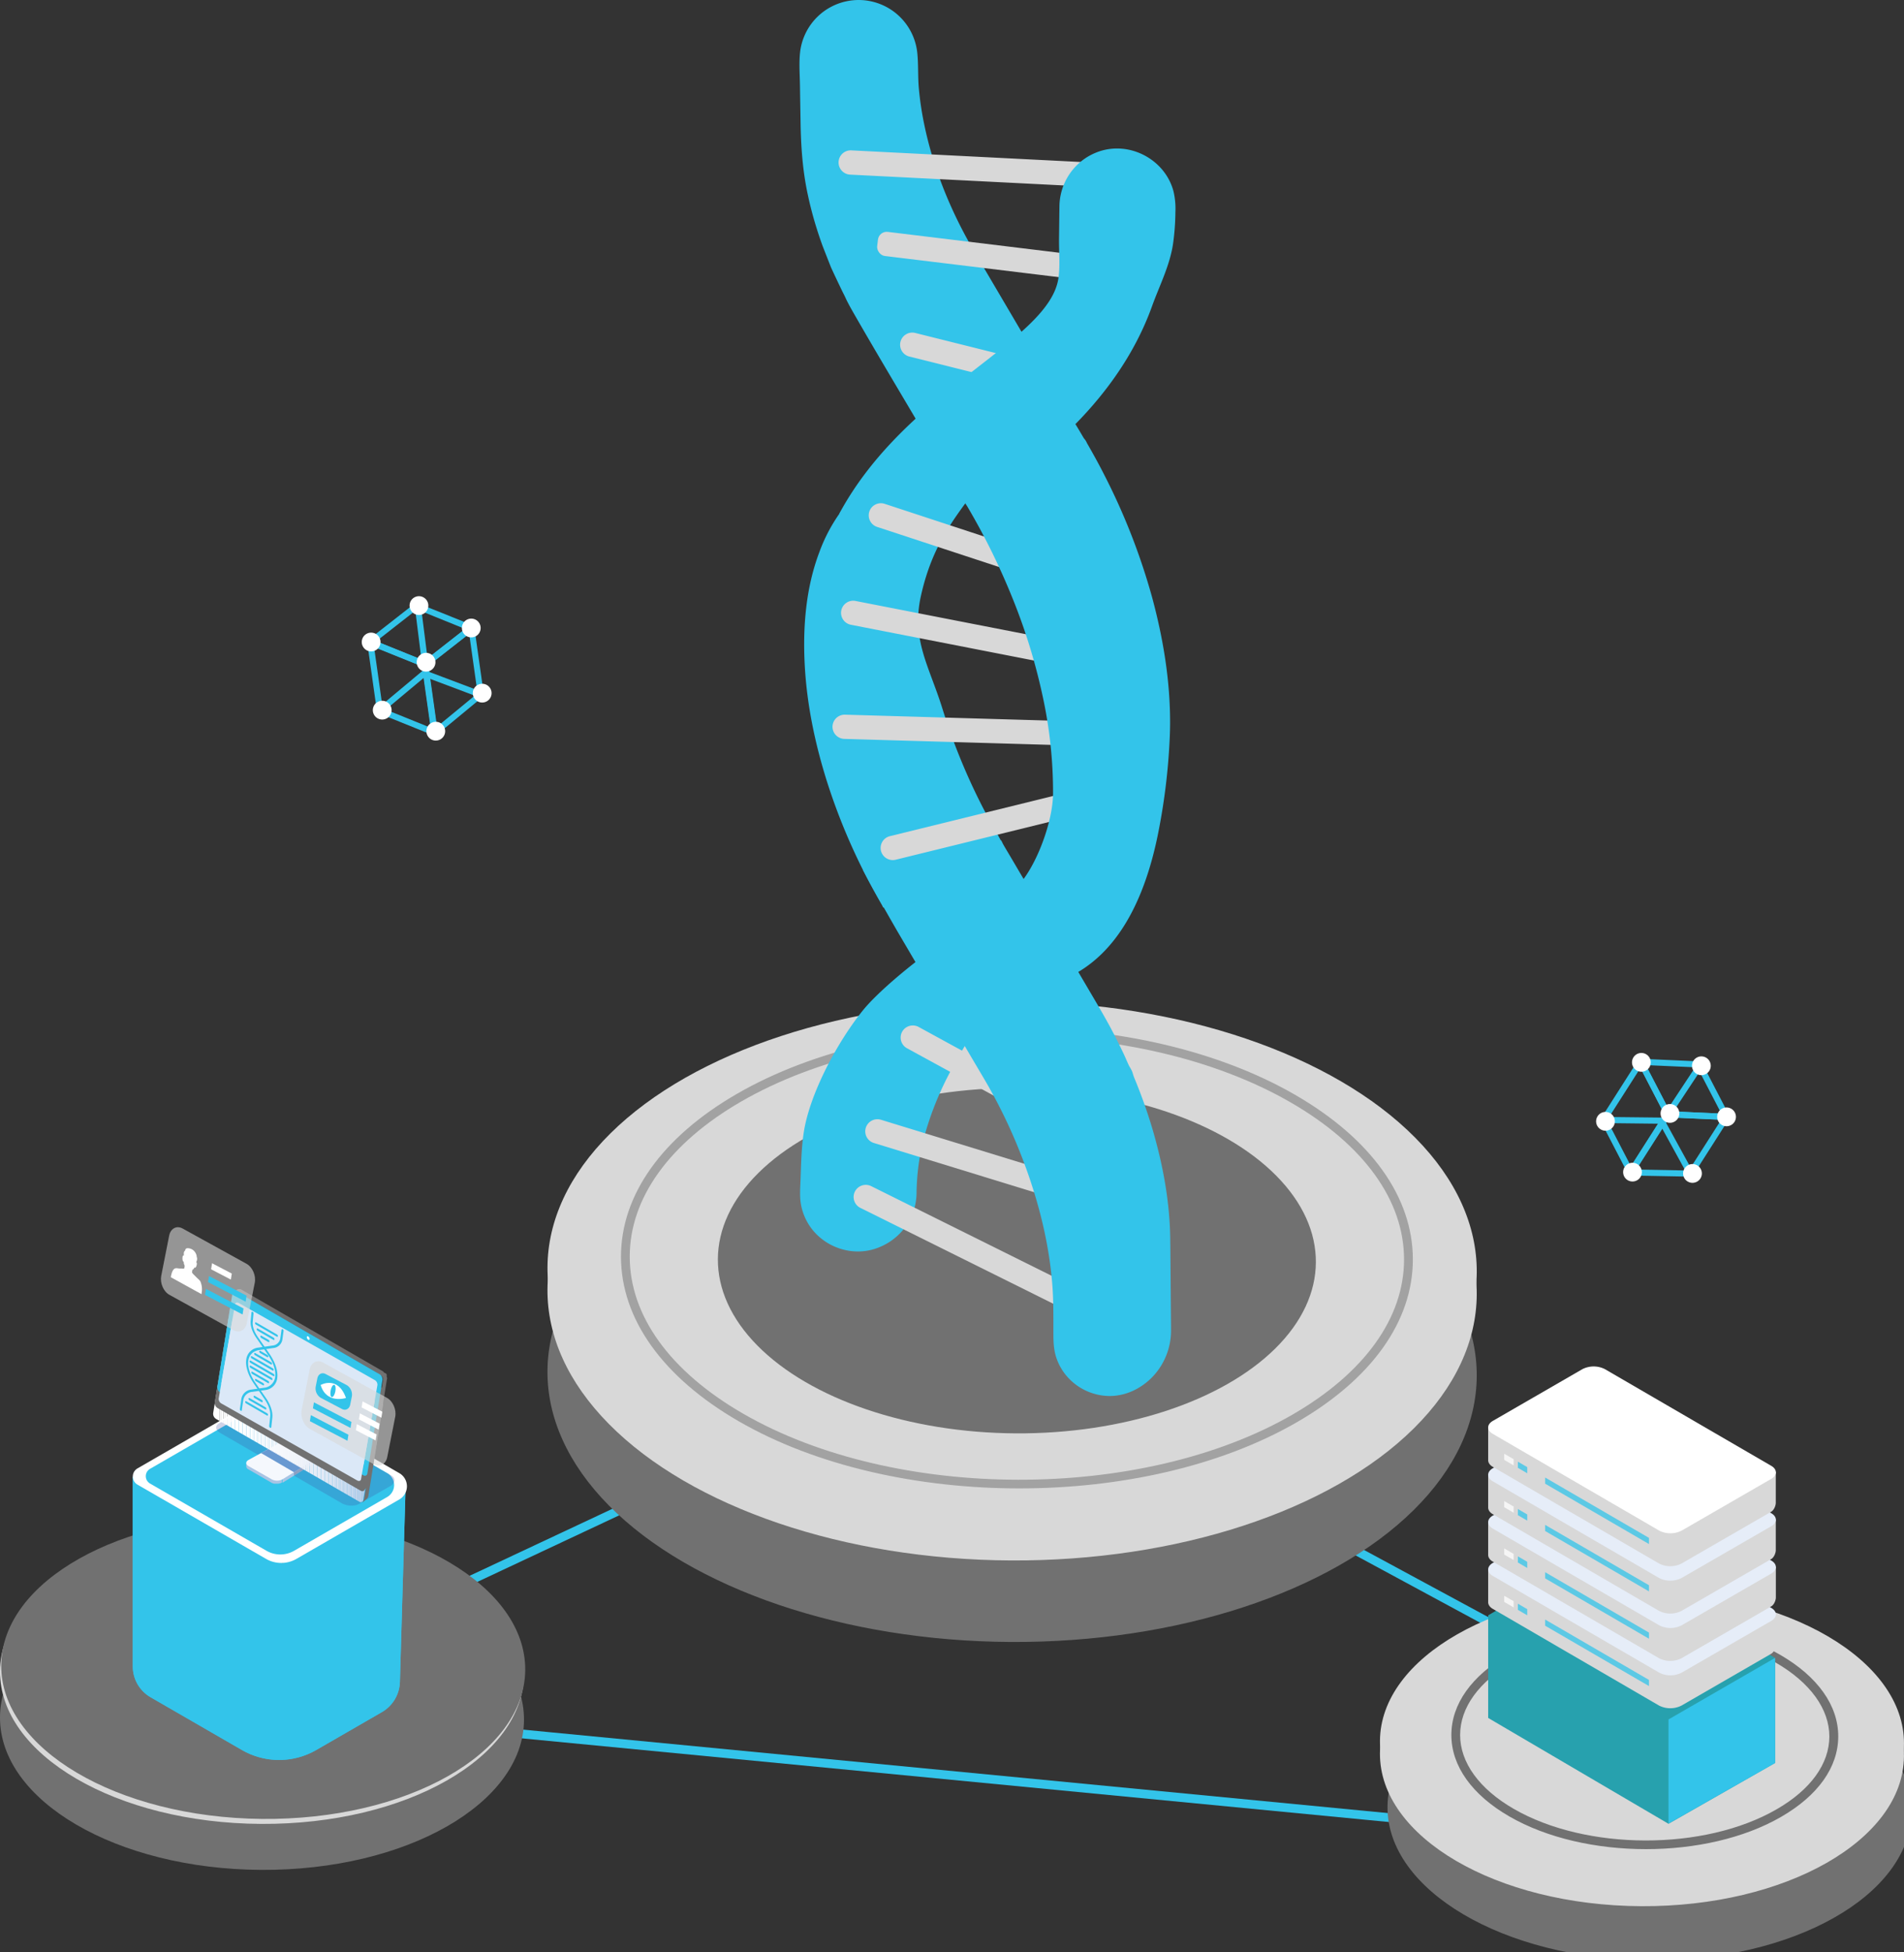 <svg xmlns="http://www.w3.org/2000/svg" xmlns:xlink="http://www.w3.org/1999/xlink" viewBox="0 0 1071.89 1098.59"><rect x="0" y="0" width="1071.89" height="1098.59" fill="#333333" stroke="none"/><defs><style>.cls-1{fill:none;}.cls-2{fill:#33c4ea;}.cls-3{isolation:isolate;}.cls-4{fill:#717171;}.cls-5{fill:#d8d8d8;}.cls-6{opacity:0.53;}.cls-7{clip-path:url(#clip-path);}.cls-8{fill:#244278;}.cls-9{fill:#fff;}.cls-10{clip-path:url(#clip-path-2);}.cls-11{opacity:0.25;}.cls-12{fill:#414ca0;}.cls-13{fill:#a8c4e4;}.cls-14{fill:#f5f8fd;}.cls-15{fill:#6999d1;}.cls-16{opacity:0.29;mix-blend-mode:multiply;}.cls-17{fill:#46456d;}.cls-18{clip-path:url(#clip-path-3);}.cls-19{fill:#feffff;}.cls-20{fill:#fefeff;}.cls-21{fill:#fdfefe;}.cls-22{fill:#fdfdfe;}.cls-23{fill:#fcfdfe;}.cls-24{fill:#fbfcfe;}.cls-25{fill:#fafbfd;}.cls-26{fill:#f9fbfd;}.cls-27{fill:#f9fafd;}.cls-28{fill:#f8fafd;}.cls-29{fill:#f7f9fd;}.cls-30{fill:#f7f9fc;}.cls-31{fill:#f6f8fc;}.cls-32{fill:#f5f7fc;}.cls-33{fill:#f4f7fb;}.cls-34{fill:#f4f6fb;}.cls-35{fill:#f3f6fb;}.cls-36{fill:#f2f5fb;}.cls-37{fill:#f1f5fa;}.cls-38{fill:#f1f4fa;}.cls-39{fill:#f0f3fa;}.cls-40{fill:#eff3fa;}.cls-41{fill:#eef2f9;}.cls-42{fill:#edf1f9;}.cls-43{fill:#ecf1f9;}.cls-44{fill:#ebf0f8;}.cls-45{fill:#eaeff8;}.cls-46{fill:#e9eef8;}.cls-47{fill:#e8eef7;}.cls-48{fill:#e7edf7;}.cls-49{fill:#e6ecf7;}.cls-50{fill:#e5ebf6;}.cls-51{fill:#e3eaf6;}.cls-52{fill:#e2e9f6;}.cls-53{fill:#e1e9f5;}.cls-54{fill:#dfe8f5;}.cls-55{fill:#dee7f4;}.cls-56{fill:#dce6f4;}.cls-57{fill:#dbe5f3;}.cls-58{fill:#d9e4f3;}.cls-59{fill:#d8e2f2;}.cls-60{fill:#d6e1f2;}.cls-61{fill:#d4e0f1;}.cls-62{fill:#d2dff1;}.cls-63{fill:#d1def0;}.cls-64{fill:#cfddf0;}.cls-65{fill:#cddbef;}.cls-66{fill:#cbdaef;}.cls-67{fill:#c9d9ee;}.cls-68{fill:#c7d8ee;}.cls-69{fill:#c5d6ed;}.cls-70{fill:#c3d5ec;}.cls-71{fill:#c1d3ec;}.cls-72{fill:#bed2eb;}.cls-73{fill:#bcd1ea;}.cls-74{fill:#bacfea;}.cls-75{fill:#b7cee9;}.cls-76{fill:#b5cce8;}.cls-77{fill:#b2cae7;}.cls-78{fill:#b0c9e7;}.cls-79{fill:#adc7e6;}.cls-80{fill:#abc6e5;}.cls-81{fill:#b6cfe9;}.cls-82{fill:#dbe8f7;}.cls-83{opacity:0.59;}.cls-84{fill:#27a1ae;}.cls-85{fill:#e6edf8;}.cls-86{opacity:0.75;}</style><clipPath id="clip-path"><path class="cls-1" d="M619.2,179.35l-65.85,38.26c-.47.28-1,.54-1.43.8l65.85-38.26Z"/></clipPath><clipPath id="clip-path-2"><path class="cls-2" d="M178.05,984.79,215,963.47a20.3,20.3,0,0,0,10.13-17l3.12-106.76-69.2,40h0L74.76,831.05V937.76a20,20,0,0,0,10,17.34l51.41,29.69A41.85,41.85,0,0,0,178.05,984.79Z"/></clipPath><clipPath id="clip-path-3"><path class="cls-1" d="M211.37,788.21a3.43,3.43,0,0,1,1.63,3.24L204.5,844a1.42,1.42,0,0,1-2.32,1l-80.54-46.5a3.42,3.42,0,0,1-1.64-3.24l8.51-52.59a1.41,1.41,0,0,1,2.31-.95Z"/></clipPath></defs><title>Asset 101</title><g class="cls-3"><g id="Layer_2" data-name="Layer 2"><g id="Layer_1-2" data-name="Layer 1"><rect class="cls-2" x="191.25" y="831.6" width="382.72" height="4.95" transform="translate(-317.94 241.38) rotate(-25.13)"/><rect class="cls-2" x="794.51" y="699.46" width="4.95" height="382.72" transform="translate(-365.61 1168.52) rotate(-61.62)"/><rect class="cls-2" x="535.84" y="716.76" width="4.95" height="565.08" transform="translate(-508.04 1439.22) rotate(-84.49)"/><ellipse class="cls-4" cx="924.39" cy="1013.43" rx="85.15" ry="147.5" transform="matrix(0.01, -1, 1, 0.01, -94.05, 1932.31)"/><ellipse class="cls-5" cx="924.39" cy="987.56" rx="85.15" ry="147.5" transform="translate(-68.18 1906.58) rotate(-89.69)"/><ellipse class="cls-5" cx="924.39" cy="980.47" rx="85.15" ry="147.5" transform="translate(-61.08 1899.52) rotate(-89.69)"/><ellipse class="cls-4" cx="147.5" cy="967.13" rx="85.15" ry="147.5" transform="translate(-820.42 1109.38) rotate(-89.69)"/><ellipse class="cls-5" cx="147.5" cy="941.26" rx="85.15" ry="147.5" transform="translate(-794.55 1083.65) rotate(-89.69)"/><ellipse class="cls-4" cx="147.5" cy="934.16" rx="85.15" ry="147.5" transform="matrix(0.01, -1, 1, 0.01, -787.45, 1076.59)"/><ellipse class="cls-4" cx="569.79" cy="772.99" rx="151.02" ry="261.58" transform="translate(-206.28 1338.59) rotate(-89.69)"/><ellipse class="cls-5" cx="569.79" cy="727.11" rx="151.02" ry="261.58" transform="translate(-160.4 1292.96) rotate(-89.69)"/><path class="cls-5" d="M587.9,205.57l-69.82-9.29a6.86,6.86,0,0,1-5.87-7.68h0a6.85,6.85,0,0,1,7.68-5.87L589.71,192a6.85,6.85,0,0,1,5.87,7.67h0A6.86,6.86,0,0,1,587.9,205.57Z"/><ellipse class="cls-5" cx="569.79" cy="714.53" rx="151.02" ry="261.58" transform="translate(-147.81 1280.44) rotate(-89.69)"/><ellipse class="cls-4" cx="572.48" cy="709.45" rx="97.18" ry="168.33" transform="translate(-140.07 1278.07) rotate(-89.69)"/><g class="cls-6"><path class="cls-4" d="M573.87,837.59c-57.13,0-114.38-12.6-158-37.79-42.74-24.68-66.28-57.58-66.28-92.65,0-34.76,23.19-67.3,65.31-91.61,86.36-49.86,227.31-49.61,314.2.56,42.75,24.68,66.29,57.58,66.29,92.65,0,34.76-23.19,67.3-65.31,91.61C687.07,825.19,630.52,837.59,573.87,837.59Zm-2.78-254.41c-55.76,0-111.41,12.21-153.73,36.64-40.52,23.39-62.84,54.41-62.84,87.33,0,33.22,22.66,64.61,63.82,88.37,85.53,49.38,224.26,49.63,309.26.56l1.23,2.14-1.23-2.14c40.52-23.4,62.84-54.41,62.84-87.33,0-33.23-22.67-64.61-63.82-88.37C683.68,595.59,627.32,583.18,571.09,583.18Z"/></g><path class="cls-4" d="M926.62,1040.59c-27.81,0-55.67-6.14-76.91-18.4-21.05-12.15-32.64-28.43-32.64-45.83S828.5,943,849.24,931c42-24.27,110.65-24.15,153,.27,21,12.15,32.63,28.43,32.63,45.83s-11.42,33.36-32.16,45.33C981.73,1034.55,954.2,1040.59,926.62,1040.59Zm-1.34-122.81c-26.69,0-53.31,5.84-73.57,17.53C832.56,946.36,822,960.94,822,976.36s10.71,30.32,30.16,41.55c40.94,23.63,107.34,23.76,148,.27,19.15-11,29.7-25.63,29.7-41s-10.71-30.32-30.17-41.55C979.17,923.72,952.2,917.78,925.28,917.78Z"/><path class="cls-2" d="M578.32,540.54a10,10,0,0,1-1.91.91c-1.83.95-3.65,1.93-5.48,2.9-5.6,3-25,1.27-18.68-2.42h0c-5.83,3.39-5.65-22.61-11.27-18.9-26.24,17.29-47.21,35.63-55.26,45.62-14.33,17.78-29.93,46.86-33.25,68.72-1.31,8.61-1.46,17.3-1.77,26-.17,4.85-.63,9.74.24,14.54a31.75,31.75,0,0,0,4.11,10.79c8.16,13.41,25.5,19.22,40,13.15A33.85,33.85,0,0,0,514,682.51a35.62,35.62,0,0,0,2-11.72c0-1.64.09-3.28.17-4.91A127.39,127.39,0,0,1,520.23,640a177.79,177.79,0,0,1,14.67-36.78c9.06-17.32,20.2-33.52,32.23-48.9Q572.61,547.32,578.32,540.54Z"/><path class="cls-2" d="M562,470.31A348.06,348.06,0,0,1,530.62,399c-7.54-24.33-17.71-38.93-12.13-63.85,7.61-34,23.73-48.56,37.38-69.24,3.29-5-11.85-22.71-7.52-26.84a71.93,71.93,0,0,1,7.13-6c.53-.39,1.07-.77,1.61-1.14.21-.15,1.42-.76,1.47-1s0-.13-.06-.22c0-.35-.68-.82-.9-1.05-.61-.62-1.24-1.22-1.87-1.81-1.89-1.76-3.82-3.47-5.76-5.17-4.92-4.33-9.89-8.6-14.82-12.91-2.1-1.84-4.21-3.69-6.27-5.57a32.58,32.58,0,0,1-3.47-3.38c0-.05-.45-.5-.3-.58l-8.18,16.08c-5.36,10.55,19.73-.25,10.93,7.67-18.13,16.33-48.41,56.41-50.21,58.48a92.84,92.84,0,0,0-16.38,28.25c-7.58,20-9.34,41.92-8.25,63.11,1.15,22.45,5.81,44.68,12.57,66.09a341.92,341.92,0,0,0,26.69,61.89c1.41,2.57,2.86,5.11,4.32,7.65.31.54.44,1.33,1,1.28s1.59-.92,2.1-1.23l9.84-5.71,30.4-17.67,22.15-12.87,1.17-.68C562.82,471.81,562.39,471.06,562,470.31Z"/><g class="cls-3"><g class="cls-7"><path class="cls-8" d="M551.92,218.41l65.85-38.26,1.43-.8-65.85,38.26c-.47.28-1,.54-1.43.8"/></g></g><path class="cls-5" d="M638.62,450.74,504.23,483.81a6.86,6.86,0,0,1-8.27-5h0a6.84,6.84,0,0,1,5-8.26l134.4-33.07a6.84,6.84,0,0,1,8.26,5h0A6.85,6.85,0,0,1,638.62,450.74Z"/><path class="cls-5" d="M553.09,535.47l-38.51-11.82a6.86,6.86,0,0,1-4.53-8.54h0a6.87,6.87,0,0,1,8.54-4.53L557.1,522.4a6.86,6.86,0,0,1,4.53,8.54h0A6.86,6.86,0,0,1,553.09,535.47Z"/><path class="cls-5" d="M613.65,419.81l-138.34-4a6.86,6.86,0,0,1-6.64-7h0a6.86,6.86,0,0,1,7-6.63l138.34,4a6.85,6.85,0,0,1,6.64,7h0A6.86,6.86,0,0,1,613.65,419.81Z"/><path class="cls-5" d="M614.84,378.1,479,351.58a6.85,6.85,0,0,1-5.4-8h0a6.85,6.85,0,0,1,8-5.4l135.84,26.51a6.86,6.86,0,0,1,5.4,8h0A6.86,6.86,0,0,1,614.84,378.1Z"/><path class="cls-5" d="M625.24,339.72,493.76,296.51a6.86,6.86,0,0,1-4.36-8.63h0a6.87,6.87,0,0,1,8.63-4.36l131.48,43.21a6.87,6.87,0,0,1,4.36,8.63h0A6.87,6.87,0,0,1,625.24,339.72Z"/><path class="cls-5" d="M596,675.14,491.93,643.2a6.85,6.85,0,0,1-4.52-8.54h0a6.85,6.85,0,0,1,8.53-4.53L600,662.07a6.86,6.86,0,0,1,4.53,8.54h0A6.86,6.86,0,0,1,596,675.14Z"/><path class="cls-5" d="M606.13,642.08l-95.54-52.19a6.85,6.85,0,0,1-2.72-9.27h0a6.86,6.86,0,0,1,9.28-2.72l95.53,52.19a6.85,6.85,0,0,1,2.72,9.27h0A6.84,6.84,0,0,1,606.13,642.08Z"/><path class="cls-5" d="M606.83,740.55,484.35,679.72a6.84,6.84,0,0,1-3.08-9.16h0a6.86,6.86,0,0,1,9.16-3.08l122.48,60.83a6.86,6.86,0,0,1,3.08,9.16h0A6.86,6.86,0,0,1,606.83,740.55Z"/><path class="cls-2" d="M548.5,141.55c-13.15-22.35-23.17-46.81-28.34-72.27a175.38,175.38,0,0,1-2.89-19.64c-.59-6.62-.19-13.29-.87-19.89a33.19,33.19,0,0,0-65.82-1.57c-.91,6.52-.33,13.25-.23,19.82q.16,10.43.34,20.86c.22,13.61,1.14,27,4,40.35q2.11,10,5.19,19.71,1.45,4.61,3.1,9.16c.48,1.3,4.18,10.69,4.69,12s6.46,13.81,7.09,15c.73,1.34,1.32,2.76,2,4.13,1.47,2.93,3.11,5.78,4.74,8.62,13.62,23.7,27.72,47.13,41.59,70.68a34.44,34.44,0,0,0,2.54,4.32,2,2,0,0,0,.36.4,3.45,3.45,0,0,0,1.3.57,17.5,17.5,0,0,0,4.79.37,105.54,105.54,0,0,0,15.64-1.81,361.93,361.93,0,0,0,39.17-9,127.91,127.91,0,0,0,13.76-4.52,11.67,11.67,0,0,0,3.26-1.66c.17-.16.42-.34.45-.6,0-.43-.61-1.12-.81-1.47l-2.8-4.76L558.4,158.37l-9.9-16.82C539.78,126.72,548.54,141.61,548.5,141.55Z"/><path class="cls-5" d="M624.57,105.66l-146-7.39a6.86,6.86,0,0,1-6.48-7.17h0a6.85,6.85,0,0,1,7.17-6.48l146,7.39a6.85,6.85,0,0,1,6.48,7.17h0A6.85,6.85,0,0,1,624.57,105.66Z"/><path class="cls-2" d="M658.72,407.45c.12-24.13-3.85-48.13-10.14-71.38a363.5,363.5,0,0,0-26.82-68.66c-2.77-5.48-5.72-10.87-8.77-16.2-.35-.63-.72-1.25-1.08-1.88a9.38,9.38,0,0,0-1.19-2.07c-.78-.72,0-.29-.28-.28s-11.69-21.21-14.69-19.48c-11,6.38-36.39-.86-47.36,5.51-4.95,2.88-22.35,22.78-23.13,23.45-.11.09,19.54,28.67,19.41,28.74a385.94,385.94,0,0,1,25.61,52.11,332.16,332.16,0,0,1,16.55,53.77,253.58,253.58,0,0,1,6,55.59c-.18,18.35-12.05,47-23.07,54.72C555,511.77,567,533.52,552.17,544.11c-1.94,1.38-3.95,2.69-6,3.89,5.67,0,29.63-.2,31.78-.15,1.9,0,7.27.08,8,.15,1.52.14-13.84,12.06-12.86,10.53,3.38-5.34,61.06,5,79.42-92.26a350.77,350.77,0,0,0,5.9-48.79C658.59,414.14,658.7,410.79,658.72,407.45Z"/><rect class="cls-5" x="493.59" y="137.33" width="124.55" height="13.67" rx="4.95" transform="translate(21.45 -65.99) rotate(6.93)"/><path class="cls-5" d="M588.6,219.8l-76.67-19.15a6.86,6.86,0,0,1-5-8.29h0a6.86,6.86,0,0,1,8.29-5l76.67,19.15a6.85,6.85,0,0,1,5,8.29h0A6.85,6.85,0,0,1,588.6,219.8Z"/><path class="cls-2" d="M612.69,88a33.06,33.06,0,0,0-16.26,28.13c-.09,6.1-.15,12.2-.23,18.3-.09,7.21.66,14.48-.27,21.63-4.64,35.93-85.36,62.35-123.49,133.09,24.28-14,111.9-29,133.13-50.64,17.39-17.7,33.49-39.75,43-66.23,4.24-11.72,10-22.83,11.82-35.1a135.72,135.72,0,0,0,1.32-17.78,42.25,42.25,0,0,0-1.09-11.81C655.9,89.91,636.39,79.4,619,85.15A33.88,33.88,0,0,0,612.69,88Z"/><path class="cls-2" d="M658.82,698c-.17-21.06-4-42-9.88-62.16a290.89,290.89,0,0,0-10.43-29.41c-.44-1.07-.71-2.13-1.06-3.23a19.39,19.39,0,0,0-1.6-3c-1.15-2.24-2.07-4.64-3.15-6.92q-3.39-7.17-7.1-14.19c-3.44-6.46-7.16-12.75-10.86-19.05l-13.59-23.09q-8.67-14.72-17.32-29.43-7.37-12.51-14.72-25c-1.48-2.51-3-5-4.43-7.52-.22-.37-1-2.31-1.45-2.39s-77.16,16.56-77.5,16.76c4.09,7.91,17.63,31.61,20.61,36.66l19.77,33.64,20.07,34.16c3.33,5.67,6.73,11.32,10,17A297.81,297.81,0,0,1,576,653c8.38,22.15,14.38,45.33,16.34,69,.79,9.53.67,19.06.69,28.61,0,5,.22,9.73,2,14.44a31.3,31.3,0,0,0,6.71,10.68,32.16,32.16,0,0,0,22.51,9.86c9.53.15,18.57-4.33,25-11.23a37.69,37.69,0,0,0,10-25.83c0-3.77-.06-7.54-.09-11.31l-.3-36.68C658.83,699.68,658.83,698.83,658.82,698Z"/><path class="cls-2" d="M951.65,662.14a1.74,1.74,0,0,1-1.51-.89l-15.87-28.89L902.71,632a1.73,1.73,0,0,1-1.71-1.74,1.7,1.7,0,0,1,1.75-1.71l32.56.36a1.74,1.74,0,0,1,1.5.89l16.35,29.77a1.72,1.72,0,0,1-1.51,2.55Z"/><path class="cls-2" d="M939.37,628.23a1.66,1.66,0,0,1-1-.29,1.72,1.72,0,0,1-.49-2.39l17.25-26.11a1.73,1.73,0,1,1,2.88,1.9l-17.25,26.11A1.72,1.72,0,0,1,939.37,628.23Z"/><path class="cls-2" d="M972,630.26h-.07l-33-1.47a1.73,1.73,0,0,1-1.46-.92l-15.34-29.54a1.73,1.73,0,0,1,.08-1.72,1.7,1.7,0,0,1,1.53-.79l33,1.47a1.72,1.72,0,0,1,1.45.93l15.34,29.53a1.73,1.73,0,0,1-1.53,2.52Zm-32-4.88,29.07,1.3-13.51-26-29.06-1.3Z"/><path class="cls-2" d="M951.65,662.14h0l-33.78-.63a1.73,1.73,0,0,1-1.49-.91,1.7,1.7,0,0,1,.07-1.74l20.9-32.75a1.7,1.7,0,0,1,1.53-.79l33.24,1.48a1.7,1.7,0,0,1,1.45.92,1.73,1.73,0,0,1-.07,1.73l-20.36,31.9A1.75,1.75,0,0,1,951.65,662.14Zm-30.67-4,29.74.56L969,630.11l-29.27-1.31Z"/><path class="cls-2" d="M918.07,661.55H918a1.72,1.72,0,0,1-1.45-.93L901.2,631.09a1.69,1.69,0,0,1,.08-1.72l20.9-32.75a1.7,1.7,0,0,1,1.52-.79,1.74,1.74,0,0,1,1.46.93l15.34,29.53a1.73,1.73,0,0,1-.08,1.72l-20.9,32.75A1.73,1.73,0,0,1,918.07,661.55Zm-13.35-31.17,13.5,26L937,627l-13.5-26Z"/><path class="cls-9" d="M928.5,600.67a5.28,5.28,0,1,1-1.61-7.29A5.3,5.3,0,0,1,928.5,600.67Z"/><path class="cls-9" d="M962.27,602.6a5.28,5.28,0,1,1-1.61-7.29A5.28,5.28,0,0,1,962.27,602.6Z"/><path class="cls-9" d="M976.44,631.34a5.28,5.28,0,1,1-1.61-7.29A5.28,5.28,0,0,1,976.44,631.34Z"/><path class="cls-9" d="M944.58,629.41a5.28,5.28,0,1,1-1.61-7.29A5.28,5.28,0,0,1,944.58,629.41Z"/><path class="cls-9" d="M957.27,663.18a5.28,5.28,0,1,1-1.61-7.28A5.28,5.28,0,0,1,957.27,663.18Z"/><circle class="cls-9" cx="919.04" cy="659.61" r="5.28"/><path class="cls-9" d="M908.29,633.85a5.28,5.28,0,1,1-1.61-7.29A5.29,5.29,0,0,1,908.29,633.85Z"/><path class="cls-2" d="M213.88,401.55a1.73,1.73,0,0,1-1.11-3.05l25-20.91a1.71,1.71,0,0,1,1.71-.29l31.79,12a1.72,1.72,0,1,1-1.21,3.23l-30.85-11.61L215,401.14A1.7,1.7,0,0,1,213.88,401.55Z"/><path class="cls-2" d="M239.24,374.83a1.73,1.73,0,0,1-1.71-1.51l-3.89-31.06a1.72,1.72,0,0,1,3.42-.43L241,372.89a1.72,1.72,0,0,1-1.5,1.93Z"/><path class="cls-2" d="M239.27,375.54a1.59,1.59,0,0,1-.64-.13L207.76,363a1.72,1.72,0,0,1-.41-2.95l26.05-20.38a1.71,1.71,0,0,1,1.7-.24L266,351.84a1.72,1.72,0,0,1,.41,3l-26,20.37A1.71,1.71,0,0,1,239.27,375.54Zm-27.45-14.66,27.17,11,22.92-17.92-27.17-11Z"/><path class="cls-2" d="M244.56,414.09a1.66,1.66,0,0,1-.62-.11,1.73,1.73,0,0,1-1.09-1.37l-5.42-38.46a1.73,1.73,0,0,1,.64-1.6L264.28,352a1.72,1.72,0,0,1,2.77,1.12l5.29,37.47a1.76,1.76,0,0,1-.61,1.58L245.66,413.7A1.74,1.74,0,0,1,244.56,414.09ZM241,374.65l4.86,34.43,23-18.92-4.73-33.56Z"/><path class="cls-2" d="M244.74,414a1.59,1.59,0,0,1-.64-.13l-30.87-12.45a1.73,1.73,0,0,1-1.06-1.35l-5.43-38.47a1.73,1.73,0,0,1,2.36-1.84L240,372.21a1.73,1.73,0,0,1,1.06,1.36L246.45,412a1.73,1.73,0,0,1-.65,1.6A1.71,1.71,0,0,1,244.74,414Zm-29.29-15.4,27.17,11L237.75,375l-27.17-11Z"/><path class="cls-9" d="M214.17,360.56a5.28,5.28,0,1,1-6-4.49A5.28,5.28,0,0,1,214.17,360.56Z"/><path class="cls-9" d="M241.09,340.06a5.28,5.28,0,1,1-6-4.49A5.29,5.29,0,0,1,241.09,340.06Z"/><path class="cls-9" d="M270.54,352.67a5.28,5.28,0,1,1-6-4.49A5.28,5.28,0,0,1,270.54,352.67Z"/><path class="cls-9" d="M245.09,371.92a5.28,5.28,0,1,1-6-4.48A5.29,5.29,0,0,1,245.09,371.92Z"/><path class="cls-9" d="M276.69,389.32a5.28,5.28,0,1,1-6-4.48A5.28,5.28,0,0,1,276.69,389.32Z"/><path class="cls-9" d="M250.56,410.74a5.28,5.28,0,1,1-6-4.49A5.26,5.26,0,0,1,250.56,410.74Z"/><path class="cls-9" d="M220.41,398.9a5.28,5.28,0,1,1-6-4.49A5.28,5.28,0,0,1,220.41,398.9Z"/><path class="cls-2" d="M178.05,984.79,215,963.47a20.3,20.3,0,0,0,10.13-17l3.12-106.76-69.2,40h0L74.76,831.05V937.76a20,20,0,0,0,10,17.34l51.41,29.69A41.85,41.85,0,0,0,178.05,984.79Z"/><g class="cls-10"><path class="cls-2" d="M74.76,831.05v0Z"/><rect class="cls-2" x="74.76" y="831.05" width="6.06" height="161.22"/><rect class="cls-2" x="80.82" y="831.05" width="6.06" height="161.22"/><rect class="cls-2" x="86.89" y="831.05" width="6.06" height="161.22"/><rect class="cls-2" x="92.95" y="831.05" width="6.06" height="161.22"/><rect class="cls-2" x="99.01" y="831.05" width="6.06" height="161.22"/><rect class="cls-2" x="105.07" y="831.05" width="6.06" height="161.22"/><rect class="cls-2" x="111.14" y="831.05" width="6.06" height="161.22"/><rect class="cls-2" x="117.2" y="831.05" width="6.06" height="161.22"/><rect class="cls-2" x="123.26" y="831.05" width="6.06" height="161.22"/><rect class="cls-2" x="129.33" y="831.05" width="6.06" height="161.22"/><rect class="cls-2" x="135.39" y="831.05" width="6.06" height="161.22"/><rect class="cls-2" x="141.45" y="831.05" width="6.06" height="161.22"/><rect class="cls-2" x="147.51" y="831.05" width="6.06" height="161.22"/><rect class="cls-2" x="153.58" y="831.05" width="6.06" height="161.22"/><rect class="cls-2" x="159.64" y="831.05" width="6.06" height="161.22"/><rect class="cls-2" x="165.7" y="831.05" width="6.06" height="161.22"/><rect class="cls-2" x="171.77" y="831.05" width="6.06" height="161.22"/><rect class="cls-2" x="177.83" y="831.05" width="6.06" height="161.22"/><rect class="cls-2" x="183.89" y="831.05" width="6.06" height="161.22"/><rect class="cls-2" x="189.95" y="831.05" width="6.06" height="161.22"/><rect class="cls-2" x="196.02" y="831.05" width="6.06" height="161.22"/><rect class="cls-2" x="202.08" y="831.05" width="6.06" height="161.22"/><rect class="cls-2" x="208.14" y="831.05" width="6.06" height="161.22"/><rect class="cls-2" x="214.21" y="831.05" width="14.03" height="161.22"/></g><path class="cls-9" d="M149.73,877.23,77.39,835.46a5.27,5.27,0,0,1,0-9.12l60.83-35.12a21.19,21.19,0,0,1,21.2,0L224.81,829a8.54,8.54,0,0,1,0,14.8l-57.94,33.46A17.15,17.15,0,0,1,149.73,877.23Z"/><path class="cls-2" d="M150,872.67,84.46,834.84a4.77,4.77,0,0,1,0-8.26l55.09-31.81a19.2,19.2,0,0,1,19.2,0L218,829a7.74,7.74,0,0,1,0,13.41l-52.47,30.3A15.55,15.55,0,0,1,150,872.67Z"/><g class="cls-11"><path class="cls-12" d="M192.51,846,124,806.39c-2.8-1.62-3.12-4-.7-5.43l15.48-8.82c2.42-1.38,10-2.63,12.77-1l68.75,39.15c2.8,1.62,2,4.53-.43,5.91L202,846.39C199.55,847.77,195.32,847.57,192.51,846Z"/></g><path class="cls-13" d="M177.07,820.31a4.17,4.17,0,0,0-.42.25l-.21.22-.23.19C176.13,821,159,831.6,159,831.6v2.83l17-10.46a1.67,1.67,0,0,0,.26-.17l.08-.07.15-.12h0a1.41,1.41,0,0,0,.17-.18.1.1,0,0,0,0,0l.05,0,0-.05.09-.15,0,0,0,0,.06-.13,0-.06a0,0,0,0,1,0,0l0-.13a.19.19,0,0,0,0-.07v0s0-.09,0-.14,0,0,0-.07v-2.07Z"/><path class="cls-13" d="M158.87,831.64a3.9,3.9,0,0,1-.35.19l-.12,0L158,832h0l-.37.1-.06,0-.33.07h0l-.44.07h-.16l-.26,0h-.81l-.19,0-.21,0-.19,0-.21,0-.18,0-.26-.06-.14,0-.45-.15-.21-.09-.1,0-.31-.16L139.85,824c-.81-.47-1.22-.23-1.22-.84v2a2,2,0,0,0,1.21,1.7L153,834.48l.31.16.11,0,.18.08h0a3.26,3.26,0,0,0,.44.15h0l.11,0,.26.06.06,0,.12,0,.21,0,.08,0h.12l.2,0h1l.26,0h.16a3.11,3.11,0,0,0,.44-.06h0l.34-.08h0l.38-.1h0l.42-.16.12-.06.36-.18,0,0h0V831.6Z"/><path class="cls-14" d="M175.85,818.72c1.59.92,1.63,2.4.1,3.33l-17,10.46a6.41,6.41,0,0,1-5.92,0L139.85,825c-1.65-1-1.62-2.5.06-3.43l18-9.88a6.46,6.46,0,0,1,5.75,0Z"/><polygon class="cls-15" points="146.91 817.66 165.49 828.49 169.87 825.86 151.55 815.21 146.91 817.66"/><g class="cls-16"><polygon class="cls-17" points="165.49 828.49 165.49 830.4 171.02 827 171.02 825.24 165.49 828.49"/></g><path class="cls-4" d="M215.28,789.73h0v-.18h0a.13.13,0,0,1,0-.06.28.28,0,0,0,0-.09v-.09s0-.06,0-.09,0-.05,0-.08h0l0-.09a.31.31,0,0,0,0-.08v0h0v0l0-.08,0-.07h0l0-.08,0-.07v-.08l0-.08,0-.07h0a.56.56,0,0,0,0-.08.3.3,0,0,0,0-.08l0-.05v0l-.08-.12,0,0h0l-.11-.15v0l0-.05-.07-.08,0,0v0l0,0-.06-.07-.05,0h0l-.07-.07-.08-.07h0a.46.46,0,0,0-.07-.07l-.08-.06h0l-.06,0-.08-.06,0,0h0l0,0-.09,0-.44-.26-2.43,1.31.61.36.08.05.08.06.08.06,0,0,.12.1h0l.12.12h0l.11.12v0l.1.12,0,0,.1.12,0,.07.06.08.06.1,0,.06,0,.06.06.1v0a1,1,0,0,1,.07.15h0l.06.15v0a1.16,1.16,0,0,1,.06.15h0a.88.88,0,0,1,.05.15v0s0,.1,0,.14v0l0,.15v0s0,.1,0,.15v0a.76.76,0,0,1,0,.15.22.22,0,0,1,0,.08v.18s0,.06,0,.09a.34.34,0,0,1,0,.1s0,0,0,.08l0,.14-8.39,51.83c0,.24-1,1.82-.78,1.7l2.3-2a2.73,2.73,0,0,0,.91-1.61l8.22-50.86.1-.61s0-.06,0-.08v-.07h0v-.19Z"/><g class="cls-18"><rect class="cls-9" x="119.81" y="741.07" width="3.83" height="104.55"/><rect class="cls-9" x="123.64" y="741.07" width="1.08" height="104.55"/><rect class="cls-9" x="124.71" y="741.07" width="1.08" height="104.55"/><rect class="cls-9" x="125.79" y="741.07" width="1.08" height="104.55"/><rect class="cls-9" x="126.87" y="741.07" width="1.08" height="104.55"/><rect class="cls-9" x="127.94" y="741.07" width="1.08" height="104.55"/><rect class="cls-9" x="129.02" y="741.07" width="1.08" height="104.55"/><rect class="cls-9" x="130.1" y="741.07" width="1.08" height="104.55"/><rect class="cls-9" x="131.18" y="741.07" width="1.08" height="104.55"/><rect class="cls-9" x="132.25" y="741.07" width="1.08" height="104.55"/><rect class="cls-9" x="133.33" y="741.07" width="1.08" height="104.55"/><rect class="cls-9" x="134.41" y="741.07" width="1.08" height="104.55"/><rect class="cls-19" x="135.48" y="741.07" width="1.08" height="104.55"/><rect class="cls-20" x="136.56" y="741.07" width="1.08" height="104.55"/><rect class="cls-20" x="137.64" y="741.07" width="1.08" height="104.55"/><rect class="cls-20" x="138.72" y="741.07" width="1.08" height="104.55"/><rect class="cls-20" x="139.79" y="741.07" width="1.08" height="104.55"/><rect class="cls-21" x="140.87" y="741.07" width="1.08" height="104.55"/><rect class="cls-21" x="141.95" y="741.07" width="1.08" height="104.55"/><rect class="cls-22" x="143.02" y="741.07" width="1.08" height="104.55"/><rect class="cls-23" x="144.1" y="741.07" width="1.08" height="104.55"/><rect class="cls-23" x="145.18" y="741.07" width="1.08" height="104.55"/><rect class="cls-24" x="146.26" y="741.07" width="1.08" height="104.55"/><rect class="cls-24" x="147.33" y="741.07" width="1.08" height="104.55"/><rect class="cls-24" x="148.41" y="741.07" width="1.08" height="104.55"/><rect class="cls-25" x="149.49" y="741.07" width="1.08" height="104.55"/><rect class="cls-25" x="150.56" y="741.07" width="1.08" height="104.55"/><rect class="cls-26" x="151.64" y="741.07" width="1.08" height="104.55"/><rect class="cls-27" x="152.72" y="741.07" width="1.08" height="104.55"/><rect class="cls-28" x="153.79" y="741.07" width="1.08" height="104.55"/><rect class="cls-29" x="154.87" y="741.07" width="1.08" height="104.55"/><rect class="cls-30" x="155.95" y="741.07" width="1.08" height="104.55"/><rect class="cls-31" x="157.03" y="741.07" width="1.08" height="104.55"/><rect class="cls-31" x="158.1" y="741.07" width="1.08" height="104.55"/><rect class="cls-32" x="159.18" y="741.07" width="1.08" height="104.55"/><rect class="cls-33" x="160.26" y="741.07" width="1.08" height="104.55"/><rect class="cls-34" x="161.33" y="741.07" width="1.08" height="104.55"/><rect class="cls-35" x="162.41" y="741.07" width="1.08" height="104.55"/><rect class="cls-36" x="163.49" y="741.07" width="1.08" height="104.55"/><rect class="cls-37" x="164.57" y="741.07" width="1.08" height="104.55"/><rect class="cls-38" x="165.64" y="741.07" width="1.08" height="104.55"/><rect class="cls-39" x="166.72" y="741.07" width="1.08" height="104.55"/><rect class="cls-40" x="167.8" y="741.07" width="1.08" height="104.55"/><rect class="cls-41" x="168.87" y="741.07" width="1.08" height="104.55"/><rect class="cls-42" x="169.95" y="741.07" width="1.08" height="104.55"/><rect class="cls-43" x="171.03" y="741.07" width="1.08" height="104.55"/><rect class="cls-44" x="172.1" y="741.07" width="1.08" height="104.55"/><rect class="cls-45" x="173.18" y="741.07" width="1.08" height="104.55"/><rect class="cls-46" x="174.26" y="741.07" width="1.08" height="104.55"/><rect class="cls-47" x="175.34" y="741.07" width="1.08" height="104.55"/><rect class="cls-48" x="176.41" y="741.07" width="1.08" height="104.55"/><rect class="cls-49" x="177.49" y="741.07" width="1.08" height="104.55"/><rect class="cls-50" x="178.57" y="741.07" width="1.08" height="104.55"/><rect class="cls-51" x="179.64" y="741.07" width="1.08" height="104.55"/><rect class="cls-52" x="180.72" y="741.07" width="1.08" height="104.55"/><rect class="cls-53" x="181.8" y="741.07" width="1.08" height="104.55"/><rect class="cls-54" x="182.88" y="741.07" width="1.08" height="104.55"/><rect class="cls-55" x="183.95" y="741.07" width="1.08" height="104.55"/><rect class="cls-56" x="185.03" y="741.07" width="1.08" height="104.55"/><rect class="cls-57" x="186.11" y="741.07" width="1.08" height="104.55"/><rect class="cls-58" x="187.18" y="741.07" width="1.08" height="104.55"/><rect class="cls-59" x="188.26" y="741.07" width="1.08" height="104.55"/><rect class="cls-60" x="189.34" y="741.07" width="1.08" height="104.55"/><rect class="cls-61" x="190.42" y="741.07" width="1.08" height="104.55"/><rect class="cls-62" x="191.49" y="741.07" width="1.08" height="104.55"/><rect class="cls-63" x="192.57" y="741.07" width="1.08" height="104.55"/><rect class="cls-64" x="193.65" y="741.07" width="1.08" height="104.55"/><rect class="cls-65" x="194.72" y="741.07" width="1.08" height="104.55"/><rect class="cls-66" x="195.8" y="741.07" width="1.08" height="104.55"/><rect class="cls-67" x="196.88" y="741.07" width="1.08" height="104.55"/><rect class="cls-68" x="197.95" y="741.07" width="1.08" height="104.55"/><rect class="cls-69" x="199.03" y="741.07" width="1.08" height="104.55"/><rect class="cls-70" x="200.11" y="741.07" width="1.08" height="104.55"/><rect class="cls-71" x="201.19" y="741.07" width="1.08" height="104.55"/><rect class="cls-72" x="202.26" y="741.07" width="1.08" height="104.55"/><rect class="cls-73" x="203.34" y="741.07" width="1.08" height="104.55"/><rect class="cls-74" x="204.42" y="741.07" width="1.08" height="104.55"/><rect class="cls-75" x="205.49" y="741.07" width="1.08" height="104.55"/><rect class="cls-76" x="206.57" y="741.07" width="1.08" height="104.55"/><rect class="cls-77" x="207.65" y="741.07" width="1.08" height="104.55"/><rect class="cls-78" x="208.73" y="741.07" width="1.08" height="104.55"/><rect class="cls-79" x="209.8" y="741.07" width="1.08" height="104.55"/><rect class="cls-80" x="210.88" y="741.07" width="1.08" height="104.55"/><rect class="cls-13" x="211.96" y="741.07" width="1.08" height="104.55"/><rect class="cls-13" x="213.03" y="741.07" width="0.16" height="104.55"/></g><path class="cls-81" d="M214.16,780.46l-79.83-46.09h0l-.11-.07h0l-.21-.12-.08,0-.08,0-.09,0-.08,0-.09,0-.09,0h-.69l-.16,0h0a.82.82,0,0,0-.19.09l-2.34,1.36a1.51,1.51,0,0,1,.18-.09l.08,0,.09,0,.12,0H131l.19,0h0a.7.7,0,0,1,.19.06h0l.2.09.08,0,.06,0,.44.25h0l80,46.16a.26.26,0,0,0,.29,0l1.76-1A.3.3,0,0,0,214.16,780.46Zm-80.62-45.94Z"/><path class="cls-4" d="M216.27,783.6h0v-.09s0-.06,0-.09v0h0a.13.13,0,0,0,0-.06.28.28,0,0,0,0-.09v-.09s0-.06,0-.09,0,0,0-.08h0s0-.06,0-.09a.29.29,0,0,1,0-.09v-.09l0-.08,0-.07h0l0-.08,0-.08v-.08l0-.07,0-.08h0s0,0,0-.08l-.05-.08,0-.05,0,0-.07-.12,0,0h0l-.1-.15,0,0v0l0,0-.06-.08,0,0v0l0,0a.46.46,0,0,1-.07-.07l-.05,0h0l-.07-.07-.07-.07h0L215,781l-.08-.06h0l-.06,0-.08-.06h0l-.05,0-.08,0-2-1.13-2.4,1.45,2.09,1.09.08.05.08.06.08.06,0,0,.12.1h0l.12.12h0l.11.12,0,0,.1.12,0,0,.09.12.05.07a.35.35,0,0,1,.05.08l.06.1,0,.06,0,.06s0,.07.05.1l0,0,.07.14h0l.07.15v0l.06.15v0a.88.88,0,0,0,.05.15v0a.83.83,0,0,1,0,.15v0l0,.15v0a.77.77,0,0,1,0,.15v0c0,.05,0,.1,0,.15v.35s0,.07,0,.1a.22.22,0,0,1,0,.08l0,.14-8.39,51.83c0,.25-1,1.82-.77,1.7l2.29-2a2.68,2.68,0,0,0,.91-1.61l8.23-50.86.1-.61s0-.05,0-.08a.13.13,0,0,1,0-.06h0v-.11a.22.22,0,0,0,0-.08Z"/><path class="cls-4" d="M212.25,782.08a3.42,3.42,0,0,1,1.64,3.24l-8.51,52.59c-.18,1.16-1.22,1.58-2.31,1l-80.54-46.5a3.42,3.42,0,0,1-1.64-3.24l8.51-52.59c.18-1.16,1.22-1.58,2.31-.95Z"/><path class="cls-4" d="M215.59,771.71l-79.83-46.09h0l-.12-.07h0l-.21-.12-.09,0-.08,0-.08,0-.09,0-.09,0-.09,0h0l-.08,0h-.6l-.16,0h0l-.19.08-2.34,1.37a.66.66,0,0,1,.19-.09l.07,0,.1,0,.11,0h.42l.19,0h0l.18.06h0l.2.09.08,0,.07,0,.44.25h0l79.95,46.16a.27.27,0,0,0,.3,0l1.75-1A.29.29,0,0,0,215.59,771.71Zm-80.62-46Z"/><path class="cls-4" d="M217.7,774.85h0v-.08a.28.28,0,0,0,0-.09v0h0v-.06a.28.28,0,0,1,0-.09v-.09s0-.06,0-.09,0,0,0-.08h0a.31.31,0,0,0,0-.08s0-.06,0-.09v0h0l0,0a.31.31,0,0,1,0-.08l0-.07h0l0-.07,0-.08,0,0v0l0,0,0-.07,0-.08h0s0,0,0-.08l0-.08,0-.05v0l-.08-.12,0,0h0l-.1-.15v0l0,0,0,0-.06-.07,0,0,0,0,0,0-.07-.07-.05,0h0l-.07-.07-.08-.07h0l-.08-.07-.08-.06h0l-.06,0-.08-.06h0l-.05,0-.08,0-2-1.13-2.39,1.45,2.08,1.09.08.05.08.06.08.06,0,0,.13.1h0l.12.12h0l.11.12,0,0,.1.12,0,0,.09.12.05.07.06.08.06.1,0,.06,0,.06a.31.31,0,0,1,0,.1l0,0s.05.09.07.14h0a1,1,0,0,1,.07.15v0a.88.88,0,0,1,0,.15v0l0,.14v0a.83.83,0,0,1,0,.15v0l0,.15v0l0,.15v0c0,.05,0,.1,0,.15v.08a.28.28,0,0,1,0,.09s0,.06,0,.09v.09a.38.38,0,0,0,0,.1.22.22,0,0,0,0,.08l0,.14-8.38,51.83c0,.25-1,1.82-.78,1.7l2.29-2a2.63,2.63,0,0,0,.91-1.61l8.23-50.86.1-.61s0-.05,0-.08,0,0,0-.07h0v0s0-.06,0-.09v-.08Z"/><path class="cls-2" d="M213.69,773.33a3.46,3.46,0,0,1,1.64,3.24l-8.51,52.59a1.42,1.42,0,0,1-2.32,1L124,783.61a3.44,3.44,0,0,1-1.64-3.24l8.51-52.59c.19-1.16,1.22-1.58,2.32-.95Z"/><path class="cls-82" d="M209.38,785.46a3,3,0,0,1,1.57,2.83l-7.7,44.11c-.17,1-1.14,1.29-2.18.7l-76.39-43.27a3,3,0,0,1-1.57-2.83l7.69-44.12c.17-1,1.15-1.28,2.18-.69Z"/><path class="cls-9" d="M172.78,762.31c0,.51-.36.71-.8.45a1.75,1.75,0,0,1-.8-1.37c0-.51.36-.71.8-.46A1.77,1.77,0,0,1,172.78,762.31Z"/><path class="cls-82" d="M210.91,776.59a3,3,0,0,1,1.57,2.83l-7.7,44.12c-.16,1-1.14,1.28-2.18.69L126.21,781a3,3,0,0,1-1.57-2.83L132.33,734c.17-1,1.15-1.28,2.19-.69Z"/><path class="cls-9" d="M174.31,753.44c0,.51-.35.71-.8.46a1.78,1.78,0,0,1-.79-1.38c0-.51.35-.71.79-.46A1.74,1.74,0,0,1,174.31,753.44Z"/><path class="cls-2" d="M152.06,803.42a1,1,0,0,1-.5-.92l.58-5.46c.31-2.82-.87-6.31-3.3-9.82L143,778.74c-3.32-4.8-4.91-9.77-4.37-13.63a7.65,7.65,0,0,1,6.93-6.77l7.81-1.13a4.84,4.84,0,0,0,4.48-4.31l.65-4.6c.05-.33.34-.45.66-.26a1,1,0,0,1,.48.94l-.64,4.6a5.63,5.63,0,0,1-5.1,5l-7.81,1.13c-3.59.52-5.83,2.68-6.31,6.08s1,8,4,12.35l5.86,8.47c2.68,3.86,4,7.9,3.67,11.07l-.58,5.46a.39.39,0,0,1-.64.29Z"/><path class="cls-2" d="M135.53,793.88h0a1,1,0,0,1-.48-.94l.77-5.36a6.34,6.34,0,0,1,5.76-5.62l7-1a6.92,6.92,0,0,0,6.35-6.37c.38-3.46-1.05-7.75-4-12.06L144.38,753c-2.37-3.42-3.53-6.86-3.26-9.69l.46-4.78c0-.34.31-.47.63-.3a1,1,0,0,1,.51.92l-.45,4.79c-.23,2.43.8,5.44,2.89,8.46l6.54,9.46c3.22,4.66,4.83,9.51,4.41,13.31a7.64,7.64,0,0,1-7,7.09l-7.05,1a5.58,5.58,0,0,0-5.15,4.95l-.77,5.35C136.13,794,135.84,794.06,135.53,793.88Z"/><path class="cls-2" d="M153.85,774.35,141,766.92a1.07,1.07,0,0,1-.5-.94c.05-.33.34-.45.65-.27L154,773.14a1,1,0,0,1,.5.94C154.46,774.41,154.17,774.53,153.85,774.35Z"/><path class="cls-2" d="M153.41,771.21l-11.7-6.76a1.05,1.05,0,0,1-.5-.93c0-.33.34-.45.65-.27l11.7,6.75a1,1,0,0,1,.5.94C154,771.27,153.72,771.39,153.41,771.21Z"/><path class="cls-2" d="M152.46,767.78l-8.87-5.13a1,1,0,0,1-.5-.93c0-.33.33-.45.65-.27l8.87,5.12a1,1,0,0,1,.5.94C153.07,767.84,152.78,768,152.46,767.78Z"/><path class="cls-2" d="M150.39,763.7l-3.93-2.27a1,1,0,0,1-.5-.93c0-.33.33-.46.65-.27l3.93,2.27a1,1,0,0,1,.5.93C151,763.76,150.71,763.88,150.39,763.7Z"/><path class="cls-2" d="M152.75,776.51l-11.7-6.76a1,1,0,0,1-.5-.93c0-.33.33-.45.65-.27l11.7,6.75a1.05,1.05,0,0,1,.49.93C153.35,776.57,153.06,776.69,152.75,776.51Z"/><path class="cls-2" d="M150.87,778.31,142,773.18a1,1,0,0,1-.5-.93c0-.33.33-.45.65-.27L151,777.1a1,1,0,0,1,.5.94C151.48,778.37,151.19,778.49,150.87,778.31Z"/><path class="cls-2" d="M148,779.53l-3.94-2.27a1,1,0,0,1-.49-.93c0-.33.33-.46.64-.27l3.94,2.27a1,1,0,0,1,.49.93C148.6,779.59,148.31,779.71,148,779.53Z"/><path class="cls-2" d="M155.79,752.17h0l-11.69-6.76a1,1,0,0,1-.5-.93c0-.33.33-.45.65-.27h0L155.94,751a1,1,0,0,1,.5.94C156.4,752.23,156.11,752.35,155.79,752.17Z"/><path class="cls-2" d="M153.92,754,145,748.84a1,1,0,0,1-.49-.93c0-.33.33-.45.65-.27l8.87,5.12a1.07,1.07,0,0,1,.5.94C154.52,754,154.23,754.15,153.92,754Z"/><path class="cls-2" d="M151,755.19l-3.93-2.27a1,1,0,0,1-.5-.93c0-.33.33-.46.65-.27L151.2,754a1,1,0,0,1,.49.93C151.65,755.25,151.36,755.37,151,755.19Z"/><path class="cls-2" d="M150.24,796.53l-11.7-6.76a1,1,0,0,1-.5-.93c.05-.33.34-.45.65-.27l11.7,6.76a1.05,1.05,0,0,1,.5.93C150.84,796.59,150.55,796.71,150.24,796.53Z"/><path class="cls-2" d="M149.29,793.1,140.42,788a1,1,0,0,1-.5-.93c0-.33.33-.45.65-.27l8.87,5.12a1,1,0,0,1,.5.94C149.89,793.16,149.61,793.28,149.29,793.1Z"/><path class="cls-2" d="M147.22,789l-3.93-2.27a1,1,0,0,1-.5-.93c0-.33.33-.46.65-.27l3.93,2.27a1,1,0,0,1,.5.93C147.83,789.08,147.54,789.2,147.22,789Z"/><g class="cls-83"><path class="cls-5" d="M131.4,748.54l-36-19.87C92,726.82,90,722,90.76,718l4.48-22.68c.8-4,4.18-5.83,7.54-4l36,19.86c3.37,1.86,5.44,6.65,4.64,10.7l-4.48,22.68C138.14,748.62,134.76,750.4,131.4,748.54Z"/></g><path class="cls-9" d="M113.58,727.13a11.21,11.21,0,0,0-.81-6.09h0a6.61,6.61,0,0,0-1.17-1.28c-.4-.36-.92-.88-1.43-1.38l-.5-.51h0l-1-1-.44-.57a.64.64,0,0,1-.1-.13,1.66,1.66,0,0,1,0-.22c0-.45.11-.9.17-1.35a2,2,0,0,0,1.1-1.33c.74.4,1.06-.46,1.24-1.07.13-.43.39-1.52-.16-1.94,0-.07,0-.13.07-.19a4.69,4.69,0,0,0,.37-1.15,2.8,2.8,0,0,0-.07-1.34,1,1,0,0,0-.14-.31,1.42,1.42,0,0,0,0-.5,5.63,5.63,0,0,0-1.85-3.18,5.15,5.15,0,0,0-2.76-1.15c-.69-.08-1.63,0-1.82,1a.7.7,0,0,0,0,.38.28.28,0,0,0-.32.11,1.9,1.9,0,0,0-.45,1.07,7.49,7.49,0,0,0,0,1.34c0,.07,0,.15,0,.23-.7-.38-.77.93-.78,1.47s0,1.68.71,2.07a4.56,4.56,0,0,0,.08.9,4,4,0,0,0,.45,1.21h0l-.18,1.39a1,1,0,0,1,0,.17s-.14,0-.17,0l-.35.14h0l-.3,0h-.08a3.92,3.92,0,0,0-.61-.07h0c-.26,0-.53,0-.8,0a8.25,8.25,0,0,1-1.42-.11,3.09,3.09,0,0,0-1.35,0c-.89.24-1.94,1.31-2.55,5l17.28,9.53Zm-3.07-15-.05.15A1.31,1.31,0,0,0,110.51,712.12Z"/><polygon class="cls-9" points="130.5 716.69 119.38 710.89 118.84 714.28 129.96 720.08 130.5 716.69"/><polygon class="cls-2" points="138.28 732.51 117.12 721.49 117.66 718.1 138.82 729.12 138.28 732.51"/><polygon class="cls-2" points="136.56 739.72 115.41 728.7 115.95 725.31 137.1 736.33 136.56 739.72"/><g class="cls-83"><path class="cls-5" d="M210.47,824l-36-19.87c-3.36-1.85-5.44-6.64-4.64-10.69l4.49-22.68c.8-4.05,4.17-5.83,7.53-4l36,19.87c3.36,1.86,5.44,6.65,4.64,10.7L218,820C217.2,824,213.83,825.82,210.47,824Z"/></g><path class="cls-2" d="M192.51,792.89l-11.89-6.24a6.21,6.21,0,0,1-2.87-6.4l.91-4.58c.49-2.43,2.58-3.54,4.65-2.45l11.89,6.24a6.21,6.21,0,0,1,2.87,6.4l-.91,4.57C196.67,792.87,194.58,794,192.51,792.89Z"/><polygon class="cls-9" points="215.24 794.42 204.12 788.63 203.58 792.02 214.7 797.82 215.24 794.42"/><polygon class="cls-9" points="213.72 801.15 202.6 795.35 202.06 798.74 213.18 804.54 213.72 801.15"/><polygon class="cls-9" points="212.01 807.22 200.89 801.43 200.35 804.82 211.47 810.61 212.01 807.22"/><polygon class="cls-2" points="197.33 803.57 176.17 792.55 176.72 789.15 197.87 800.18 197.33 803.57"/><polygon class="cls-2" points="195.61 810.78 174.46 799.75 175 796.36 196.16 807.39 195.61 810.78"/><path class="cls-9" d="M180.51,779.4s9.69-5.56,14.27,7.3C194.78,786.7,183.8,790.3,180.51,779.4Z"/><path class="cls-2" d="M188.79,783c-.36,1.9-1.25,3.32-2,3.18s-1-1.79-.65-3.69,1.25-3.32,2-3.18S189.16,781.09,188.79,783Z"/><path class="cls-84" d="M890.1,878.35a14,14,0,0,1,12.61,0l96.6,55.08v58.67l-60,34.23L837.79,966.76V909.1Z"/><polygon class="cls-84" points="999.31 932.97 939.3 967.61 837.79 909.1 898.21 874.07 999.31 932.97"/><path class="cls-5" d="M999.75,908.3H998.1a6.76,6.76,0,0,0-.94-.65L903.5,853.22a13.94,13.94,0,0,0-12.64,0l-50.44,29.12c-.32.18-2.63.89-2.63.89v18.38c0,1.36.81,2.73,2.59,3.76L934,959.8a14,14,0,0,0,12.63,0l50.45-29.13c1.75-1,2.63-3.63,2.63-5V908.3Z"/><path class="cls-85" d="M840.42,879.52l50.44-29.12a14,14,0,0,1,12.64,0l93.66,54.43c3.46,2,3.45,5.31,0,7.32l-50.45,29.12a13.92,13.92,0,0,1-12.63,0l-93.66-54.42C836.91,884.83,836.93,881.54,840.42,879.52Z"/><g class="cls-86"><polygon class="cls-2" points="859.79 905.54 859.79 909 854.5 905.93 854.5 902.46 859.79 905.54"/><polygon class="cls-2" points="928.32 945.36 928.32 948.82 869.85 914.85 869.85 911.38 928.32 945.36"/><polygon class="cls-9" points="852.12 901.08 852.12 904.54 846.83 901.47 846.83 898 852.12 901.08"/></g><path class="cls-5" d="M999.75,881.65H998.1a9.06,9.06,0,0,0-.94-.65L903.5,826.58a14,14,0,0,0-12.64,0L840.42,855.7c-.32.18-2.63.89-2.63.89V875c0,1.36.81,2.73,2.59,3.76L934,933.16a14,14,0,0,0,12.63,0L997.12,904c1.75-1,2.63-3.63,2.63-5V881.65Z"/><path class="cls-85" d="M840.42,852.88l50.44-29.12a13.94,13.94,0,0,1,12.64,0l93.66,54.43c3.46,2,3.45,5.3,0,7.32l-50.45,29.12a13.92,13.92,0,0,1-12.63,0L840.38,860.2C836.91,858.19,836.93,854.89,840.42,852.88Z"/><g class="cls-86"><polygon class="cls-2" points="859.79 878.89 859.79 882.36 854.5 879.29 854.5 875.82 859.79 878.89"/><polygon class="cls-2" points="928.32 918.72 928.32 922.18 869.85 888.21 869.85 884.74 928.32 918.72"/><polygon class="cls-9" points="852.12 874.44 852.12 877.9 846.83 874.83 846.83 871.36 852.12 874.44"/></g><path class="cls-5" d="M999.75,855H998.1a9.06,9.06,0,0,0-.94-.65L903.5,799.93a14,14,0,0,0-12.64,0l-50.44,29.13c-.32.18-2.63.89-2.63.89v18.38c0,1.36.81,2.73,2.59,3.76L934,906.52a14,14,0,0,0,12.63,0l50.45-29.13c1.75-1,2.63-3.63,2.63-5V855Z"/><path class="cls-85" d="M840.42,826.24l50.44-29.12a13.94,13.94,0,0,1,12.64,0l93.66,54.43c3.46,2,3.45,5.3,0,7.32L946.67,888A14,14,0,0,1,934,888l-93.66-54.43C836.91,831.55,836.93,828.25,840.42,826.24Z"/><g class="cls-86"><polygon class="cls-2" points="859.79 852.25 859.79 855.72 854.5 852.65 854.5 849.18 859.79 852.25"/><polygon class="cls-2" points="928.32 892.08 928.32 895.54 869.85 861.56 869.85 858.1 928.32 892.08"/><polygon class="cls-9" points="852.12 847.8 852.12 851.26 846.83 848.19 846.83 844.72 852.12 847.8"/></g><path class="cls-5" d="M999.75,828.37H998.1a7.74,7.74,0,0,0-.94-.65L903.5,773.29a14,14,0,0,0-12.64,0l-50.44,29.13c-.32.18-2.63.89-2.63.89v18.38c0,1.36.81,2.73,2.59,3.76L934,879.87a13.92,13.92,0,0,0,12.63,0l50.45-29.12c1.75-1,2.63-3.64,2.63-5V828.37Z"/><path class="cls-9" d="M840.42,799.6l50.44-29.13a14,14,0,0,1,12.64,0l93.66,54.42c3.46,2,3.45,5.31,0,7.33l-50.45,29.12a14,14,0,0,1-12.63,0l-93.66-54.43C836.91,804.91,836.93,801.61,840.42,799.6Z"/><g class="cls-86"><polygon class="cls-2" points="859.79 825.61 859.79 829.08 854.5 826 854.5 822.54 859.79 825.61"/><polygon class="cls-2" points="928.32 865.43 928.32 868.9 869.85 834.92 869.85 831.46 928.32 865.43"/><polygon class="cls-9" points="852.12 821.15 852.12 824.62 846.83 821.55 846.83 818.08 852.12 821.15"/></g><polygon class="cls-2" points="939.3 1026.2 939.3 967.61 999.31 932.97 999.31 992.12 939.3 1026.2"/></g></g></g></svg>
